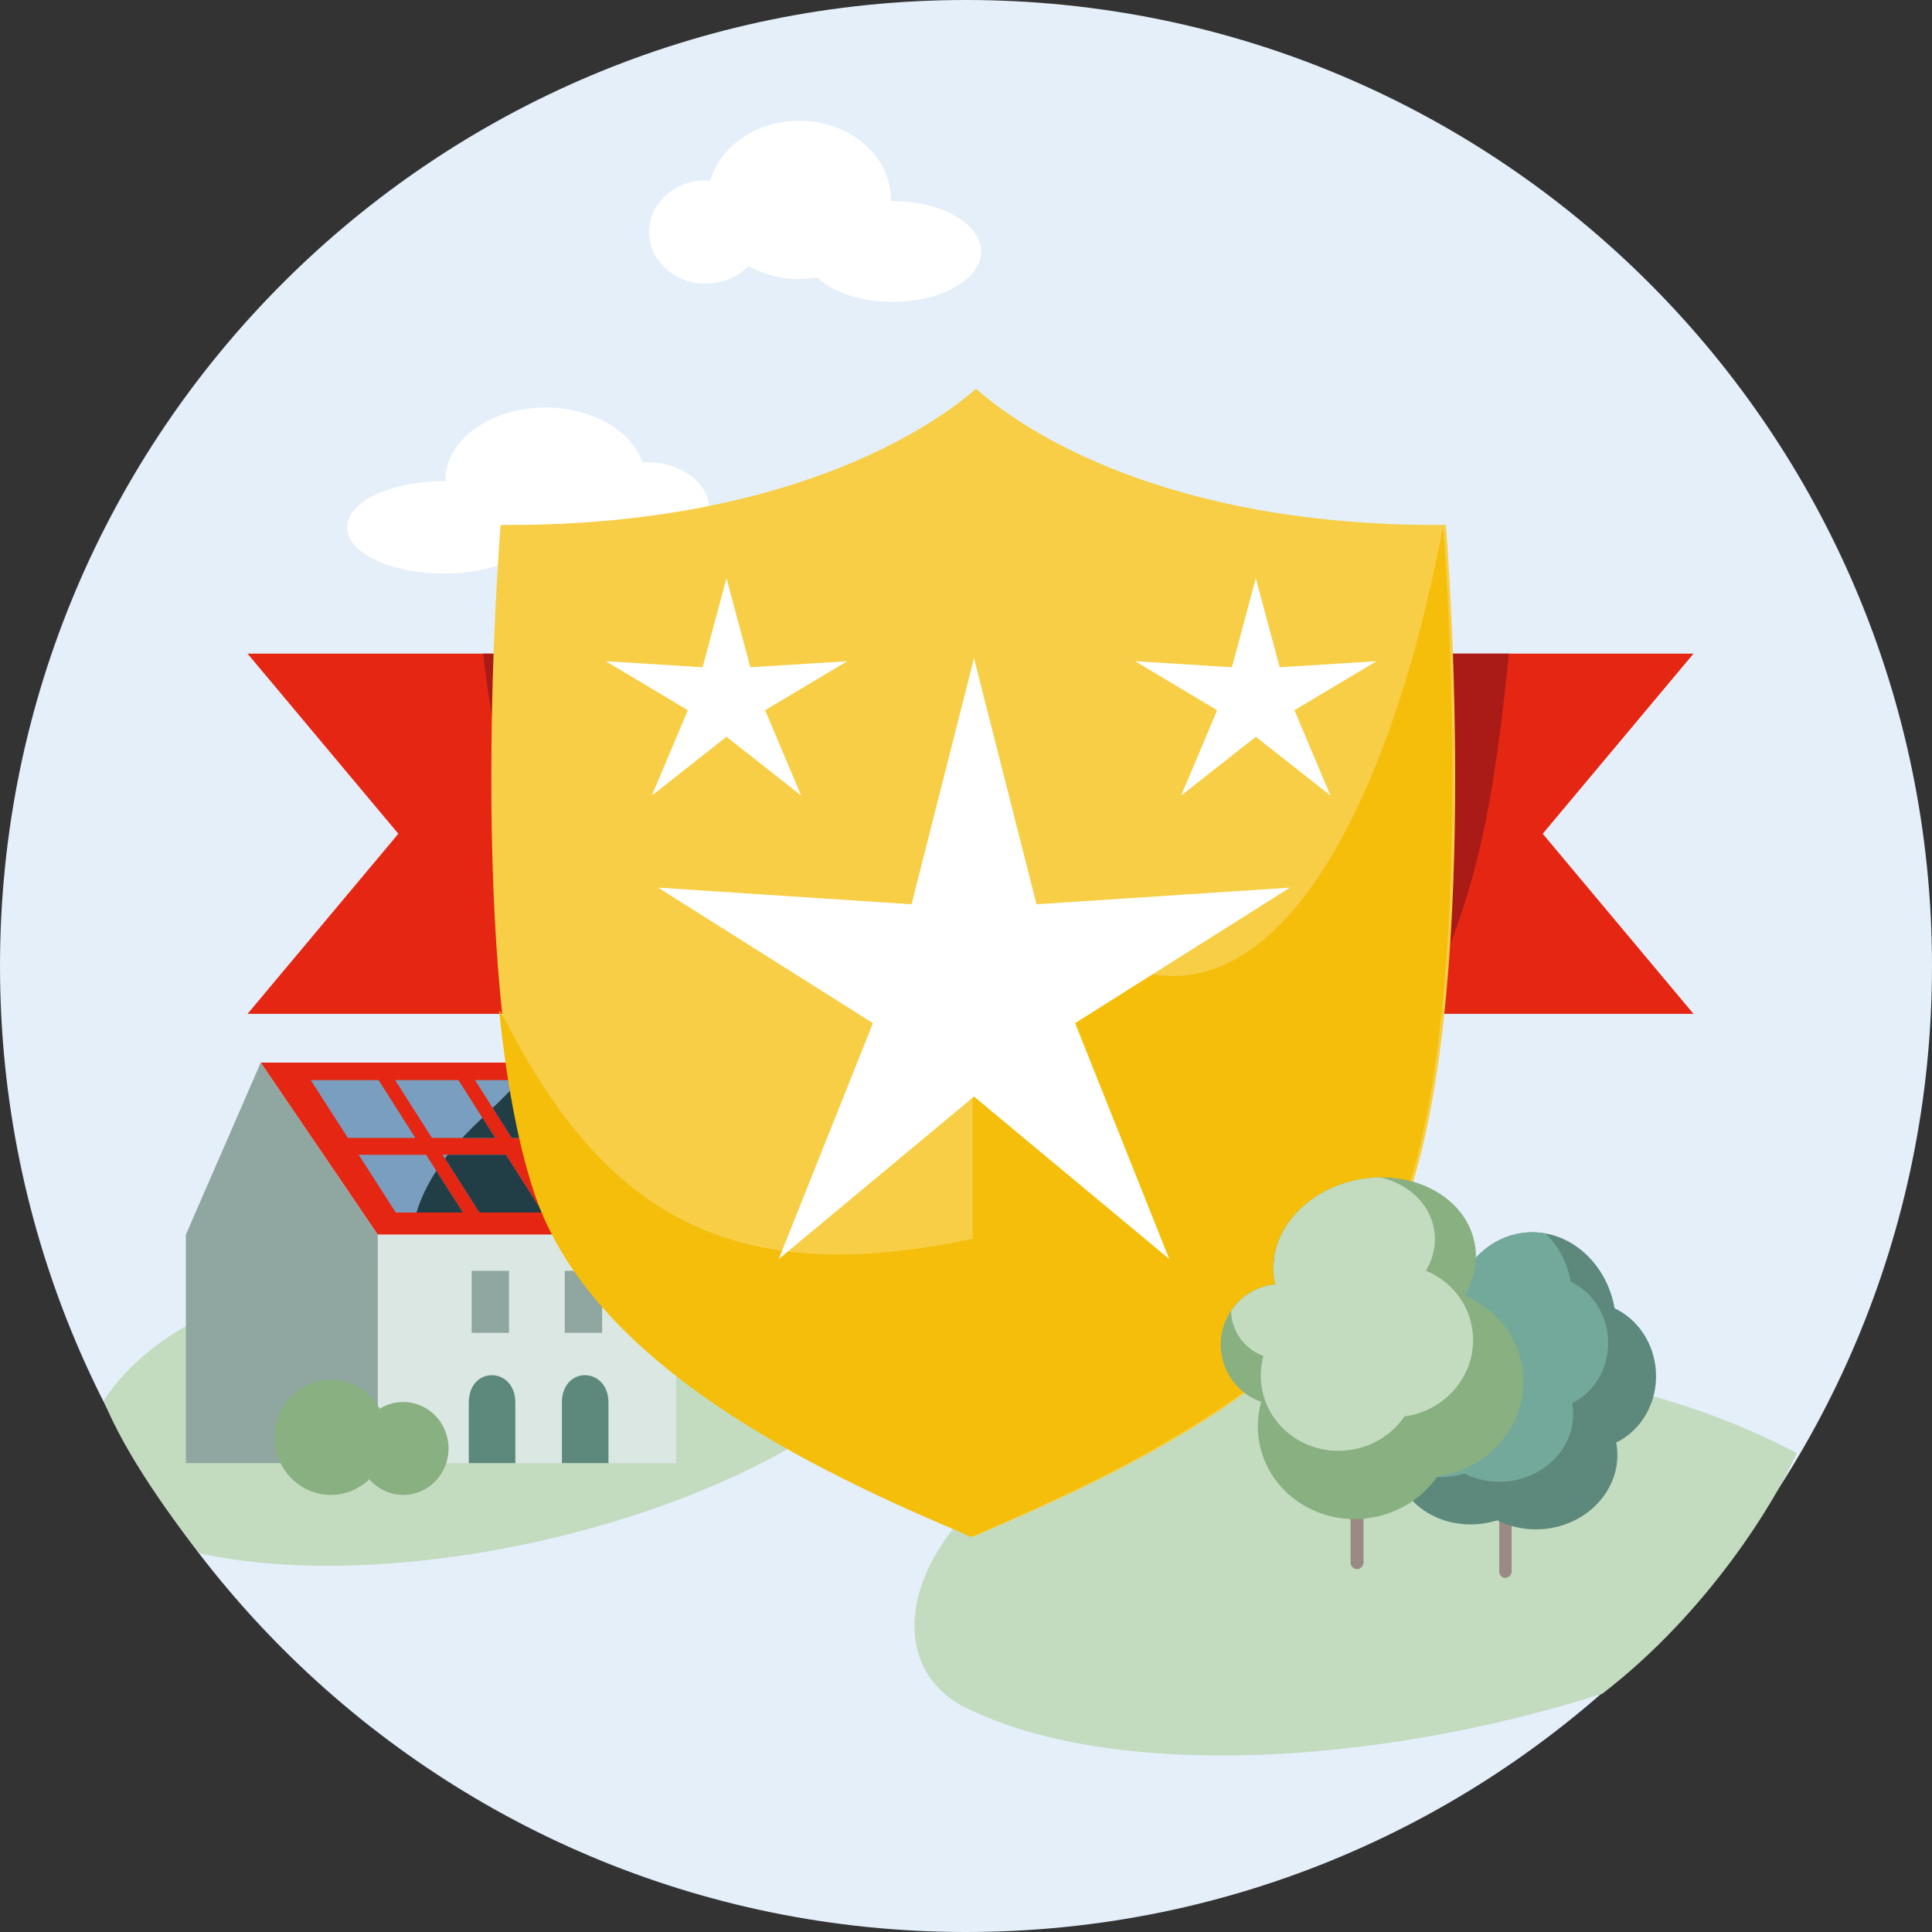 <svg width="104" height="104" viewBox="0 0 104 104" fill="none" xmlns="http://www.w3.org/2000/svg">
<rect x="0" y="0" width="104" height="104" fill="#333333" stroke="none"/>
<g clip-path="url(#clip0_1010_22552)">
<path d="M52 104C80.719 104 104 80.719 104 52C104 23.281 80.719 0 52 0C23.281 0 0 23.281 0 52C0 80.719 23.281 104 52 104Z" fill="#E4EFFA"/>
<path d="M23.872 25.9C23.872 25.9 23.94 25.9 23.978 25.9C23.978 25.883 23.978 25.865 23.978 25.839C23.978 23.683 26.389 21.938 29.367 21.938C31.892 21.938 34 23.194 34.59 24.888C34.681 24.888 34.764 24.879 34.854 24.879C36.691 24.879 38.188 26.022 38.188 27.427C38.188 28.833 36.699 29.976 34.854 29.976C33.849 29.976 32.95 29.636 32.345 29.103C31.491 29.513 30.471 29.749 29.367 29.749C29.012 29.749 28.664 29.723 28.324 29.671C27.417 30.395 25.77 30.875 23.88 30.875C21.015 30.875 18.688 29.758 18.688 28.387C18.688 27.017 21.015 25.9 23.88 25.9H23.872Z" fill="white"/>
<path d="M48.06 10.823C48.06 10.823 47.997 10.823 47.963 10.823C47.963 10.804 47.963 10.785 47.963 10.756C47.963 8.404 45.753 6.5 43.023 6.5C40.709 6.5 38.776 7.871 38.235 9.718C38.152 9.718 38.076 9.709 37.993 9.709C36.309 9.709 34.938 10.956 34.938 12.489C34.938 14.022 36.302 15.269 37.993 15.269C38.914 15.269 39.739 14.898 40.293 14.317C41.076 14.765 42.011 15.022 43.023 15.022C43.349 15.022 43.667 14.993 43.979 14.936C44.81 15.726 46.321 16.25 48.053 16.25C50.679 16.25 52.812 15.031 52.812 13.536C52.812 12.041 50.679 10.823 48.053 10.823H48.06Z" fill="white"/>
<path d="M47.159 74.671C37.149 66.28 22.305 66.121 12.355 70.228C9.018 71.605 6.79 73.499 5.586 75.401C6.727 78.313 9.502 82.09 10.747 83.614C21.325 85.936 38.761 82.08 47.159 74.671Z" fill="#C3DCBF"/>
<path d="M59.115 76.801C48.708 81.093 46.863 89.367 51.953 91.909C59.749 95.805 73.962 95.101 86.253 91.174C92.023 86.737 95.635 80.689 96.72 78.219C84.715 71.898 69.711 72.431 59.115 76.801Z" fill="#C3DCBF"/>
<path d="M32.754 66.464H28.898H25.042H20.336L14.035 57.2H30.333L36.399 66.464H32.754Z" fill="#E42612"/>
<path d="M28.898 66.464H32.754H36.399V78.761H20.336V66.464H25.042H28.898Z" fill="#DBE7E3"/>
<path d="M20.337 66.464V78.761H10.005V66.464L14.036 57.2L20.337 66.464Z" fill="#8FA7A0"/>
<path d="M32.754 75.508C32.754 73.556 30.247 73.509 30.247 75.508V78.76H32.754V75.508Z" fill="#5D897C"/>
<path d="M27.741 75.508C27.741 73.556 25.235 73.509 25.235 75.508V78.76H27.741V75.508Z" fill="#5D897C"/>
<path d="M32.413 68.409H30.401V71.747H32.413V68.409Z" fill="#8FA7A0"/>
<rect width="2.012" height="3.338" transform="matrix(-1 0 0 1 27.4 68.409)" fill="#8FA7A0"/>
<path d="M28.127 62.162L30.105 65.27H34.038L32.042 62.162H28.127ZM23.828 62.162L25.808 65.27H29.215L27.236 62.162H23.828ZM21.304 65.27H24.917L22.938 62.162H19.308L21.304 65.27ZM18.725 61.254H22.359L20.379 58.143H16.727L18.725 61.254ZM27.549 61.254H31.459L29.461 58.143H25.568L27.549 61.254ZM23.25 61.254H26.658L24.678 58.143H21.27L23.25 61.254Z" fill="#7A9EBF"/>
<path d="M30.105 65.27H34.038L32.042 62.162H28.127L30.105 65.27ZM23.953 62.358L25.808 65.27H29.215L27.236 62.162H24.104C24.053 62.227 24.003 62.292 23.953 62.358ZM23.486 63.024C23.052 63.694 22.677 64.435 22.418 65.27H24.917L23.486 63.024ZM27.916 58.143C27.592 58.608 27.093 59.095 26.521 59.639L27.549 61.254H31.459L29.461 58.143H27.916ZM25.968 60.169C25.615 60.506 25.247 60.865 24.886 61.254H26.658L25.968 60.169Z" fill="#213E47"/>
<path d="M17.811 74.267C18.938 74.267 19.919 74.898 20.44 75.834C20.809 75.604 21.241 75.469 21.704 75.469C23.052 75.469 24.145 76.589 24.145 77.971C24.145 79.352 23.052 80.472 21.704 80.472C20.978 80.472 20.329 80.145 19.882 79.629C19.34 80.15 18.613 80.472 17.811 80.472C16.14 80.472 14.785 79.082 14.785 77.369C14.785 75.656 16.14 74.267 17.811 74.267Z" fill="#89B081"/>
<path d="M13.325 35.185H91.162L83.045 44.881L91.162 54.577H13.325L21.443 44.881L13.325 35.185Z" fill="#E42612"/>
<path fill-rule="evenodd" clip-rule="evenodd" d="M31.702 54.577C29.448 50.727 27.282 44.787 26.096 35.95C26.061 35.689 26.034 35.434 26.016 35.185H81.225C80.439 42.932 79.534 48.556 76.343 54.577H31.702Z" fill="#AA1B17"/>
<path d="M77.831 28.257C62.795 28.366 55.059 23.169 52.537 20.922C50.016 23.169 41.985 28.36 26.949 28.257C26.949 28.257 24.966 52.275 28.886 64.161C31.758 72.863 42.499 78.546 51.72 82.422L52.393 82.731C52.393 82.731 53.13 82.41 54.13 81.971C63.099 78.106 73.133 72.531 75.894 64.161C79.814 52.275 77.831 28.257 77.831 28.257Z" fill="#F7CE46"/>
<path fill-rule="evenodd" clip-rule="evenodd" d="M77.706 28.598L77.649 28.511C73.936 47.968 64.608 62.187 52.356 44.47V82.681C52.6 82.575 53.213 82.308 53.98 81.971C62.948 78.106 72.982 72.531 75.743 64.161C79.388 53.107 77.929 31.561 77.706 28.598Z" fill="#F4BE0B"/>
<path fill-rule="evenodd" clip-rule="evenodd" d="M56.234 80.976L54.202 66.247C40.074 69.82 32.916 65.881 27.327 55.167C27.163 54.852 27.01 54.592 26.868 54.385C27.241 57.996 27.832 61.406 28.741 64.163C31.614 72.865 42.355 78.548 51.576 82.425L52.249 82.733C52.249 82.733 52.986 82.413 53.986 81.972C54.73 81.652 55.48 81.32 56.234 80.976Z" fill="#F4BE0B"/>
<path d="M52.431 35.425L55.795 48.677L69.438 47.781L57.874 55.075L62.942 67.774L52.431 59.029L41.921 67.774L46.989 55.075L35.425 47.781L49.068 48.677L52.431 35.425Z" fill="white"/>
<path d="M39.106 31.124L40.392 35.917L45.606 35.593L41.187 38.231L43.124 42.824L39.106 39.661L35.089 42.824L37.026 38.231L32.606 35.593L37.821 35.917L39.106 31.124Z" fill="white"/>
<path d="M67.6 31.124L68.885 35.917L74.1 35.593L69.68 38.231L71.617 42.824L67.6 39.661L63.582 42.824L65.52 38.231L61.1 35.593L66.314 35.917L67.6 31.124Z" fill="white"/>
<rect width="0.67" height="5.292" rx="0.335" transform="matrix(-1 0 0 1 81.372 79.647)" fill="#9B8A84"/>
<rect width="0.699" height="5.524" rx="0.35" transform="matrix(-1 0 0 1 73.401 78.943)" fill="#9B8A84"/>
<path d="M82.207 66.344C80.534 66.461 79.151 67.604 78.504 69.194C76.723 69.449 75.414 71.029 75.54 72.838C75.556 73.063 75.594 73.282 75.651 73.492C74.05 73.996 72.95 75.252 73.047 76.638C73.126 77.769 73.984 78.702 75.197 79.157C75.521 80.926 77.371 82.197 79.505 82.048C79.889 82.021 80.256 81.949 80.602 81.84C81.309 82.197 82.136 82.377 83.007 82.316C85.395 82.149 87.207 80.248 87.055 78.069C87.045 77.928 87.027 77.788 87.001 77.652C88.36 76.996 89.254 75.481 89.136 73.786C89.029 72.265 88.135 71.001 86.915 70.425C86.484 67.972 84.478 66.185 82.207 66.344Z" fill="#5D897C"/>
<path d="M82.207 66.342C80.534 66.459 79.15 67.603 78.504 69.192C76.723 69.447 75.415 71.028 75.541 72.837C75.557 73.061 75.594 73.279 75.651 73.489C74.139 73.966 73.075 75.113 73.043 76.406C73.305 76.602 73.607 76.766 73.938 76.891C74.231 78.492 75.906 79.644 77.838 79.509C78.184 79.484 78.516 79.419 78.828 79.321C79.469 79.645 80.218 79.809 81.008 79.754C83.169 79.603 84.811 77.881 84.673 75.908C84.664 75.781 84.647 75.655 84.624 75.532C85.854 74.938 86.664 73.567 86.557 72.032C86.461 70.656 85.652 69.512 84.548 68.99C84.367 67.956 83.877 67.052 83.198 66.396C82.876 66.338 82.545 66.318 82.207 66.342Z" fill="#73A99A"/>
<path d="M73.926 81.679C71.051 82.215 68.305 80.416 67.791 77.662C67.651 76.907 67.695 76.16 67.888 75.461C66.827 75.086 65.988 74.169 65.767 72.981C65.437 71.21 66.601 69.509 68.366 69.18C68.46 69.162 68.555 69.15 68.65 69.141C68.634 69.077 68.62 69.013 68.608 68.949C68.15 66.49 70.191 64.047 73.166 63.492C76.141 62.938 78.926 64.482 79.384 66.941C79.567 67.921 79.352 68.9 78.84 69.756C80.4 70.391 81.601 71.743 81.923 73.471C82.436 76.225 80.522 78.893 77.647 79.428C77.557 79.445 77.467 79.46 77.377 79.472C76.605 80.58 75.39 81.406 73.926 81.679Z" fill="#89B081"/>
<path d="M74.317 63.38C73.94 63.383 73.555 63.419 73.166 63.491C70.678 63.955 68.844 65.741 68.579 67.751C68.588 67.798 68.599 67.844 68.61 67.89C68.594 67.891 68.579 67.894 68.563 67.895C68.53 68.242 68.543 68.595 68.609 68.948C68.621 69.013 68.636 69.076 68.651 69.14C68.557 69.149 68.461 69.161 68.367 69.179C67.475 69.345 66.739 69.862 66.269 70.561C66.272 70.701 66.284 70.844 66.31 70.986C66.489 71.946 67.161 72.686 68.009 72.991C67.855 73.556 67.821 74.16 67.935 74.77C68.35 76.996 70.549 78.453 72.847 78.024C74.018 77.806 74.988 77.141 75.604 76.246C75.675 76.236 75.747 76.224 75.819 76.211C78.117 75.783 79.645 73.632 79.23 71.406C78.97 70.01 78.007 68.918 76.758 68.402C77.167 67.711 77.337 66.922 77.19 66.13C76.934 64.755 75.787 63.732 74.317 63.38Z" fill="#C3DCBF"/>
</g>
<defs>
<clipPath id="clip0_1010_22552">
<rect width="104" height="104" fill="white"/>
</clipPath>
</defs>
</svg>
